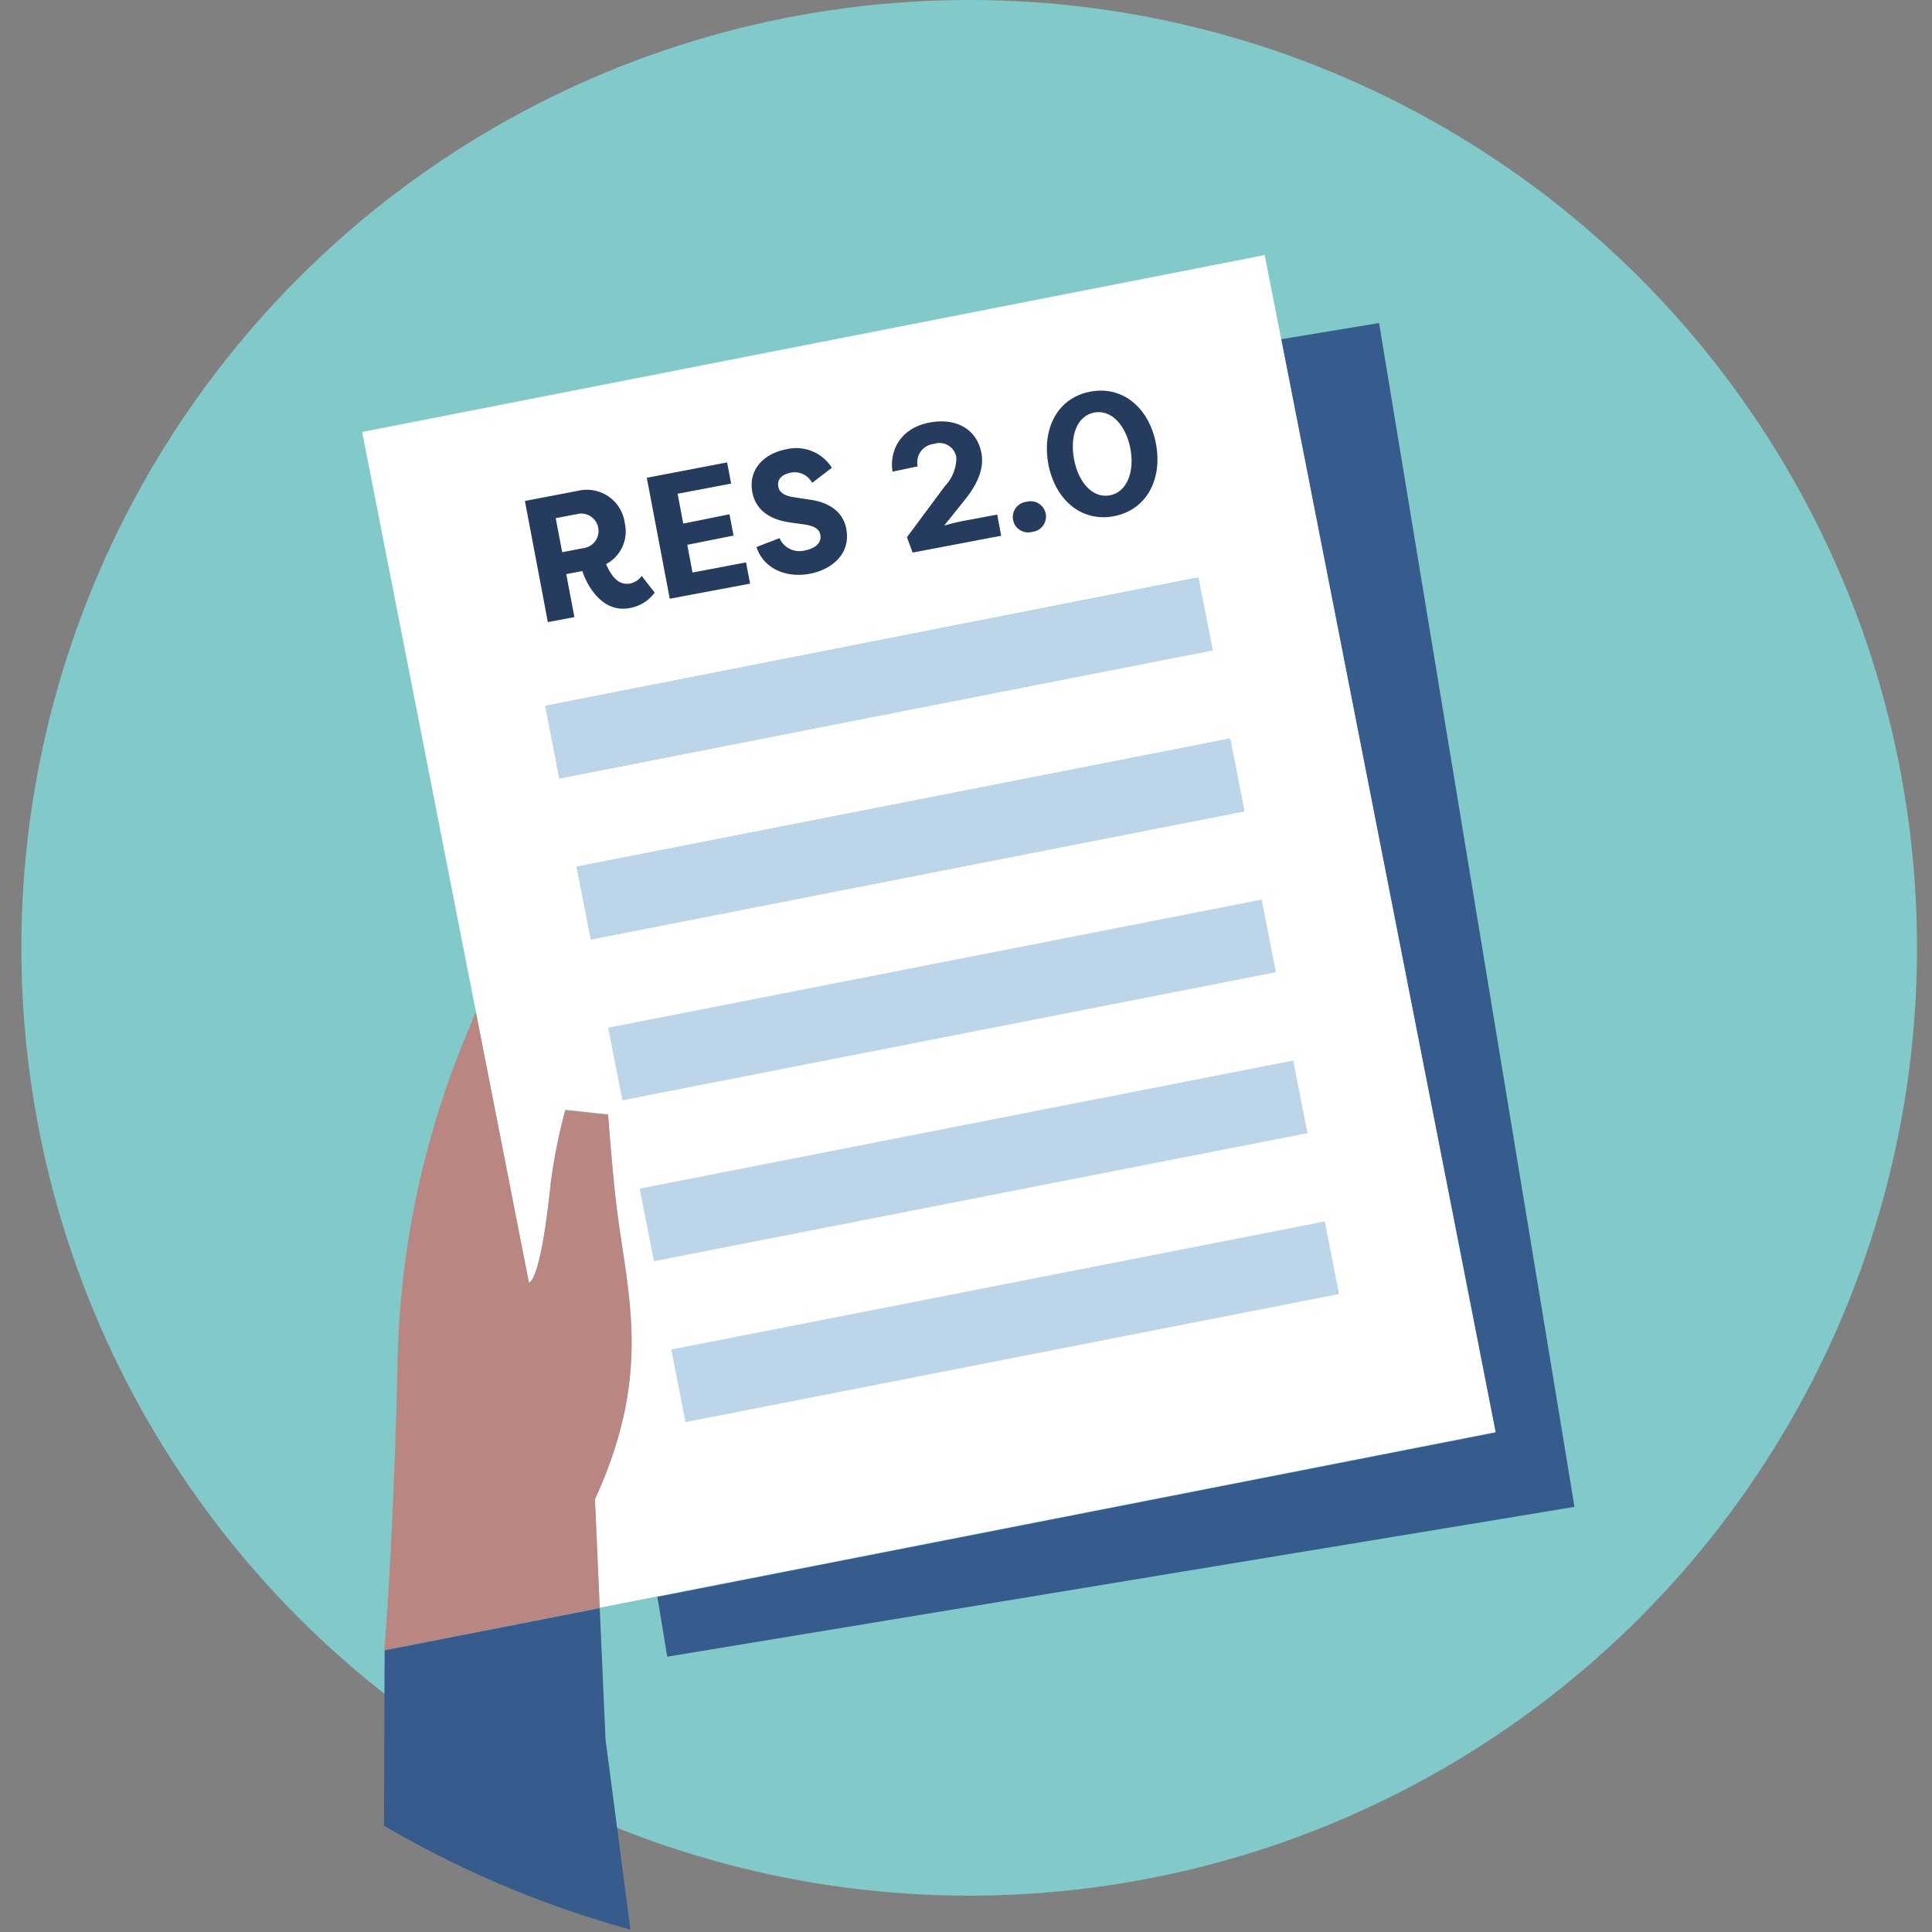 <svg id="Laag_1" data-name="Laag 1" xmlns="http://www.w3.org/2000/svg" xmlns:xlink="http://www.w3.org/1999/xlink" viewBox="0 0 208.91 208.91"><rect x="0" y="0" width="208.91" height="208.91" fill="#808080" stroke="none"/><defs><style>.cls-1{fill:none;}.cls-2{fill:#82cac9;}.cls-3{clip-path:url(#clip-path);}.cls-4{fill:#355c8c;}.cls-5{fill:#fff;}.cls-6{fill:#bdd5e8;}.cls-7{fill:#b98681;}.cls-8{isolation:isolate;}.cls-9{fill:#253c5f;}</style><clipPath id="clip-path"><circle class="cls-1" cx="97.22" cy="102.49" r="110.06"/></clipPath></defs><circle class="cls-2" cx="104.8" cy="102.49" r="102.49"/><g class="cls-3"><polygon class="cls-4" points="71.08 172.67 72.15 179.14 157.13 165.11 170.25 162.94 169.07 155.75 149.12 34.93 138.53 36.68 161.71 154.9 71.08 172.67"/><path class="cls-5" d="M59.54,128a59.32,59.32,0,0,1,1.59-8l4.62.49s.42,5.55.82,9.1c1.12,10,4.22,18.42-2.24,32.49l.52,11.76,6.23-1.22,90.64-17.77L138.54,36.68l-1.79-9.1L39.16,46.71,44.91,76l6.54,33.36,5.74,29.28S58.42,138.88,59.54,128Zm75-40.3L63.9,101.57l-1.54-7.85L133,79.86Zm-5-25.25,1.54,7.85L60.48,84.17,59,76.32Z"/><rect class="cls-6" x="59.04" y="69.33" width="72.01" height="8" transform="translate(-12.33 19.65) rotate(-11.09)"/><rect class="cls-6" x="62.45" y="86.73" width="72.01" height="8" transform="translate(-15.61 20.63) rotate(-11.09)"/><rect class="cls-6" x="65.86" y="104.13" width="72.01" height="8" transform="translate(-18.9 21.61) rotate(-11.09)"/><rect class="cls-6" x="69.27" y="121.53" width="72.01" height="8" transform="translate(-22.18 22.59) rotate(-11.09)"/><rect class="cls-6" x="72.68" y="138.93" width="72.01" height="8" transform="translate(-25.46 23.57) rotate(-11.09)"/><rect class="cls-6" x="62.45" y="86.73" width="72.01" height="8" transform="translate(-15.61 20.63) rotate(-11.09)"/><path class="cls-7" d="M64.85,173.89l.63,14.22h0l-.63-14.22-.52-11.76c6.45-14.06,3.35-22.53,2.24-32.48-.4-3.55-.82-9.11-.82-9.11l-4.62-.49a59.32,59.32,0,0,0-1.59,8c-1.12,10.86-2.35,10.65-2.35,10.65l-5.74-29.28-1.18,2.86A96.67,96.67,0,0,0,43,146.87c-.45,20.24-1.45,31.58-1.45,31.58L64.13,174Z"/><polygon class="cls-4" points="71.35 232.96 65.48 188.11 64.85 173.89 64.13 174.03 41.59 178.45 41.36 241.39 71.35 232.96"/><g class="cls-8"><path class="cls-9" d="M65.53,61c.6,1.32,1.33,2.34,2.64,2.09a2.13,2.13,0,0,0,1.22-.81l1.4,1.8a4.2,4.2,0,0,1-2.7,1.67c-3.1.59-4.71-2.7-5.12-4l-1.74.33.88,4.65-2.87.54L56.76,54.17l5.8-1.11a4.13,4.13,0,0,1,5,3.51A4,4,0,0,1,65.53,61Zm-2.18-1.78a1.88,1.88,0,0,0-.7-3.68l-2.56.49.7,3.68Z"/><path class="cls-9" d="M72.42,64.74,69.94,51.66,78.62,50l.44,2.29-5.79,1.1.61,3.22,5-1,.44,2.3-5,1,.56,3,5.79-1.1.44,2.3Z"/><path class="cls-9" d="M84.29,58.19A2.35,2.35,0,0,0,87,59.53c1-.19,1.89-.74,1.7-1.71-.09-.51-.46-.92-1.78-1.12l-1.51-.21c-3.08-.44-3.86-2.17-4.06-3.26-.45-2.35,1.12-4.16,3.68-4.65a4.55,4.55,0,0,1,4.92,2l-2.13,1.63a2.13,2.13,0,0,0-2.3-1.1c-.9.17-1.52.66-1.36,1.52.07.34.28.93,1.67,1.13l1.47.23c3.11.36,4,2,4.21,3.2.52,2.75-1.64,4.42-3.94,4.85-2.5.48-5-.51-5.77-2.89Z"/><path class="cls-9" d="M102.09,56.84c.74-.24,1.86-.47,2-.5l3.74-.7.43,2.29-9.58,1.82-.61-1.66,4.1-5.52a4.44,4.44,0,0,0,1.24-3.1A1.84,1.84,0,0,0,101,48a2,2,0,0,0-1.77,2.43L96.52,51c-.33-1.72.4-4.62,4-5.31,2.86-.54,5.11.71,5.6,3.29.38,2-.79,3.83-1.84,5.13Z"/><path class="cls-9" d="M111,54.26a1.66,1.66,0,1,1,.62,3.25,1.66,1.66,0,1,1-.62-3.25Z"/><path class="cls-9" d="M120.44,55.82c-3.62.68-6.38-1.91-7.08-5.63s.9-7.15,4.53-7.84S124.3,44.25,125,48,124.05,55.13,120.44,55.82Zm-2.12-11.21c-1.89.36-2.65,2.57-2.18,5.06s2,4.24,3.87,3.89,2.69-2.58,2.22-5.05S120.2,44.25,118.32,44.61Z"/></g></g></svg>